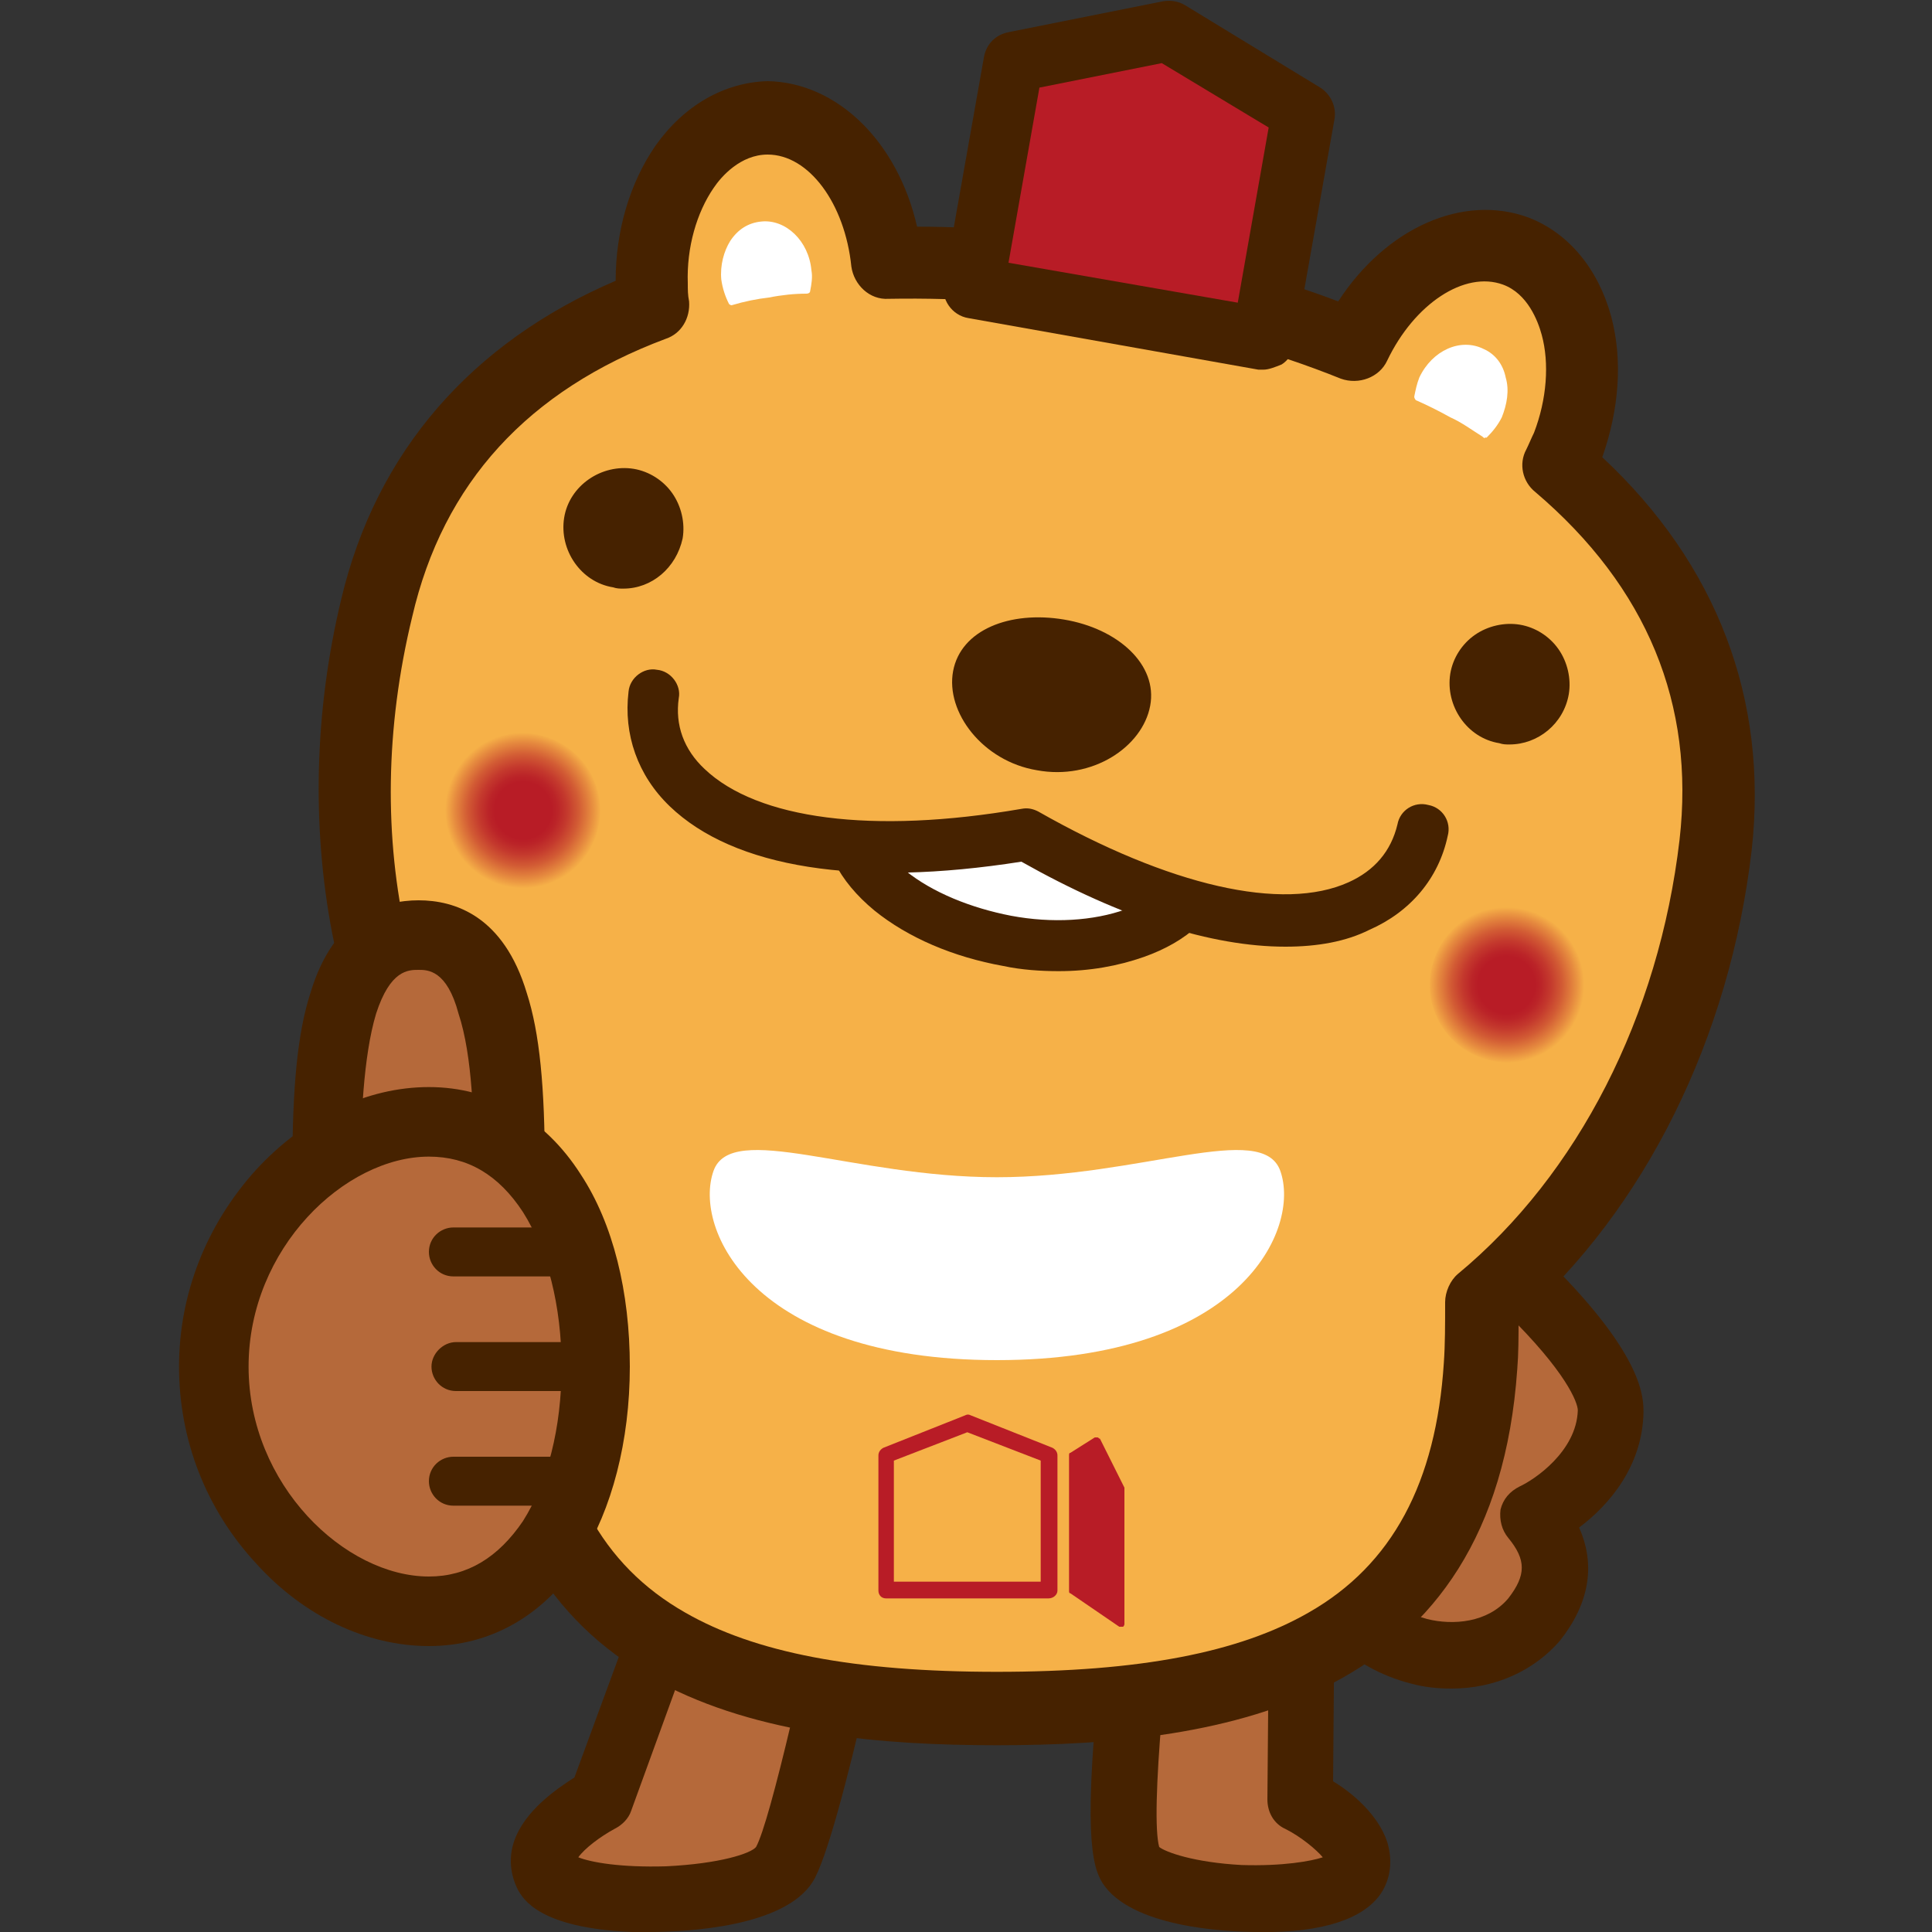 <?xml version="1.0" encoding="utf-8"?>
<!-- Generator: Adobe Illustrator 28.3.0, SVG Export Plug-In . SVG Version: 6.00 Build 0)  -->
<svg version="1.1" xmlns="http://www.w3.org/2000/svg" xmlns:xlink="http://www.w3.org/1999/xlink" x="0px" y="0px"
	 viewBox="0 0 150 150" style="enable-background:new 0 0 150 150;" xml:space="preserve">
<rect x="0" y="0" width="150" height="150" fill="#333333" stroke="none"/>
<style type="text/css">
	.st0{fill:#B5693A;}
	.st1{fill:#462200;}
	.st2{fill:#F6B148;}
	.st3{fill:url(#SVGID_1_);}
	.st4{fill:url(#SVGID_00000091723074857816293210000008063352605613919893_);}
	.st5{fill:#FFFFFF;}
	.st6{fill:#B81C26;}
</style>
<g id="レイヤー_1">
</g>
<g id="_x31__イイネ">
	<g>
		<g>
			<path class="st0" d="M60.9,144.8c-2,3.2-17,3.6-18.5,0.6c-1.5-2.9,4.2-5.7,4.2-5.7l9.5-25.9h12.3
				C68.5,113.8,62.9,141.6,60.9,144.8z"/>
			<path class="st1" d="M50.3,150c-0.6,0-1,0-1.2,0c-7.3-0.3-8.5-2.6-8.9-3.3c-0.6-1.2-0.7-2.5-0.3-3.7c0.8-2.4,3.3-4.1,4.7-5
				l9.2-25c0.4-1,1.3-1.7,2.4-1.7h12.3c0.8,0,1.5,0.3,2,0.9c0.5,0.6,0.7,1.4,0.5,2.1c-1.3,6.6-5.8,28.5-7.9,31.8c0,0,0,0,0,0
				C60.9,149.6,53.4,150,50.3,150z M44.9,144.2c1,0.4,3.3,0.8,6.8,0.7c4.2-0.2,6.6-1,7-1.5c1.1-2,4-14.7,6.5-27h-7.4L49,140.6
				c-0.2,0.6-0.7,1.1-1.3,1.4C46.6,142.6,45.4,143.5,44.9,144.2z M60.9,144.8L60.9,144.8L60.9,144.8z M44.5,144L44.5,144z
				 M58.8,143.3L58.8,143.3C58.8,143.3,58.8,143.3,58.8,143.3z"/>
		</g>
		<g>
			<path class="st0" d="M87.8,144.8c2,3.2,15.9,3.6,17.4,0.6c1.5-2.9-4.2-5.7-4.2-5.7l0.2-25.9H90C90,113.8,85.8,141.6,87.8,144.8z"
				/>
			<path class="st1" d="M97.8,150c-2.8,0-10-0.4-12.2-3.8c0,0,0,0,0,0c-0.8-1.3-1.6-3.9,0-18.3c0.8-7.3,1.8-14.3,1.9-14.4
				c0.2-1.3,1.3-2.2,2.5-2.2h11.2c0.7,0,1.3,0.3,1.8,0.8c0.5,0.5,0.8,1.1,0.7,1.8l-0.2,24.4c1.5,0.9,3.5,2.6,4.2,4.7
				c0.4,1.3,0.3,2.6-0.3,3.7c-1.1,2-4,3.2-8.6,3.3C98.7,150,98.3,150,97.8,150z M90,143.4c0.5,0.4,2.7,1.2,6.4,1.4
				c3.2,0.1,5.4-0.3,6.3-0.6c-0.5-0.6-1.7-1.6-2.9-2.2c-0.9-0.4-1.4-1.3-1.4-2.3l0.2-23.3h-6.4C90.5,128,89.3,140.9,90,143.4z
				 M103.1,144L103.1,144C103.1,144,103.1,144,103.1,144z"/>
		</g>
		<g>
			<path class="st0" d="M111.7,108.7c-3.1-3.8-1.3-5.2-3.2-10.1c-1.8,0-0.3-6.9,0.3-6.4c4.5,2.4,16.3,12.8,16.1,17.4
				c-0.2,4.6-4.4,7.4-6,8.1c2.5,3,2,5.6,0.1,8C112.3,134.1,91.7,122.5,111.7,108.7z"/>
			<path class="st1" d="M112.7,131.1c-1.1,0-2.1-0.1-3.2-0.4c-4.6-1.2-8-4.5-8.7-8.6c-0.6-3.3,0.3-8.4,7.5-14
				c-0.9-1.7-1.1-3.2-1.2-4.6c-0.1-1-0.2-1.9-0.6-3.2c-0.5-0.4-0.8-1-1.1-1.8c-0.4-1.4-0.2-3.3,0-4.5c0.6-3.1,1.5-3.7,1.9-4
				c0.9-0.6,2-0.6,2.8-0.1c2.6,1.4,6.9,4.8,10.4,8.3c7.2,7.2,7.1,10.4,7.1,11.5c-0.1,4.1-2.6,7.1-5,8.9c1.3,2.9,0.8,5.9-1.5,8.8
				C119.1,129.7,116.1,131.1,112.7,131.1z M110.3,96.7c0.3,0.3,0.6,0.6,0.7,1c0.9,2.3,1,4,1.2,5.3c0.2,1.6,0.2,2.4,1.6,4
				c0.5,0.6,0.7,1.3,0.6,2c-0.1,0.7-0.5,1.4-1.1,1.8c-5.2,3.6-7.9,7.4-7.4,10.4c0.4,2.1,2.3,3.8,4.9,4.5c2,0.5,4.7,0.3,6.3-1.6
				c1.4-1.8,1.4-3,0-4.7c-0.5-0.6-0.7-1.4-0.6-2.2c0.2-0.8,0.7-1.4,1.5-1.8c1.1-0.5,4.4-2.7,4.5-5.9c0-0.6-0.9-3-5.6-7.6
				c-2.3-2.3-4.7-4.3-6.6-5.7C110.3,96.3,110.3,96.5,110.3,96.7z M107.3,94.2C107.3,94.2,107.3,94.2,107.3,94.2
				C107.3,94.2,107.3,94.2,107.3,94.2z M107.3,94.2C107.3,94.2,107.3,94.2,107.3,94.2C107.3,94.2,107.3,94.2,107.3,94.2z
				 M107.3,94.2C107.3,94.2,107.3,94.2,107.3,94.2C107.3,94.2,107.3,94.2,107.3,94.2z M107.3,94.2C107.3,94.2,107.3,94.2,107.3,94.2
				C107.3,94.2,107.3,94.2,107.3,94.2z"/>
		</g>
		<g>
			<path class="st2" d="M120.9,36.1c0.2-0.5,0.5-1,0.7-1.6c2.5-6.5,0.7-13.3-4-15.1c-4.4-1.7-9.8,1.6-12.5,7.3
				c-5.4-2.2-11.4-3.9-17.8-5c-6.4-1.1-12.6-1.6-18.4-1.4C68.2,14,64.3,9.1,59.5,9.2c-5.1,0.1-9.1,5.8-9,12.8c0,0.6,0,1.1,0.1,1.7
				c-10.8,4-18.7,11.7-21.5,23.5C25.5,63,27.5,81.7,40.2,95c-0.4,4-0.5,7.8-0.3,11.1c1.4,22.3,17.7,26.7,37.5,26.7
				c19.8,0,36.1-4.4,37.5-26.7c0.1-1.5,0.1-3.2,0.1-4.9c10.9-9,16.6-22.6,18.1-35.6C134.5,53.5,129.7,43.6,120.9,36.1z"/>
			<path class="st1" d="M77.4,135.5c-17.9,0-38.6-3.3-40.3-29.3c-0.2-3.1-0.1-6.5,0.2-10.3c-5.8-6.4-9.7-14.3-11.5-23.4
				c-1.6-8.3-1.4-17.3,0.7-26c2.7-11.4,10.1-19.9,21.3-24.7c0-3.9,1.1-7.6,3.1-10.5c2.2-3.1,5.3-4.9,8.7-5C65,6.4,69.7,11,71.2,17.6
				c5.3,0,10.9,0.5,16.6,1.5c5.7,1,11.1,2.4,16.1,4.3c3.7-5.7,9.7-8.4,14.8-6.5c3.1,1.2,5.4,4,6.4,7.7c0.9,3.4,0.6,7.2-0.7,10.9
				c8.9,8.3,12.9,18.8,11.6,30.5c-1.7,14.6-8.3,27.9-18.1,36.5c0,1.3,0,2.6-0.1,3.8C116,132.2,95.2,135.5,77.4,135.5z M59.6,12
				C59.6,12,59.6,12,59.6,12c-2.1,0-3.6,1.7-4.2,2.6c-1.3,1.9-2.1,4.6-2,7.4c0,0.5,0,0.9,0.1,1.4c0.1,1.3-0.6,2.5-1.8,2.9
				c-10.7,4-17.3,11.2-19.7,21.6C27.8,65.2,31.7,82,42.2,93c0.6,0.6,0.8,1.4,0.8,2.2c-0.4,4-0.5,7.5-0.3,10.6
				c0.6,9.4,4,15.7,10.5,19.4c5.4,3.1,13.1,4.6,24.2,4.6s18.8-1.5,24.2-4.6c6.5-3.7,9.9-10.1,10.5-19.4c0.1-1.4,0.1-3,0.1-4.7
				c0-0.8,0.4-1.7,1-2.2c9.3-7.7,15.6-20,17.2-33.7c1.2-10.5-2.5-19.6-11.2-27c-1-0.8-1.3-2.2-0.7-3.3c0.2-0.4,0.4-0.9,0.6-1.3
				c1-2.6,1.2-5.4,0.6-7.6c-0.3-1.1-1.1-3.2-3-3.9c-3-1.1-6.9,1.5-9,5.9c-0.6,1.3-2.2,1.9-3.6,1.4c-5.2-2.1-11-3.7-17.2-4.8
				c-6.2-1.1-12.2-1.5-17.9-1.4c-1.5,0.1-2.7-1.1-2.9-2.5C65.6,15.8,62.8,12,59.6,12z"/>
		</g>
		
			<radialGradient id="SVGID_1_" cx="-126.087" cy="99.776" r="6.284" gradientTransform="matrix(-0.948 -0.167 -0.167 0.948 -62.258 -52.724)" gradientUnits="userSpaceOnUse">
			<stop  offset="0.365" style="stop-color:#B81C26"/>
			<stop  offset="0.445" style="stop-color:#BB2428"/>
			<stop  offset="0.566" style="stop-color:#C4392D"/>
			<stop  offset="0.714" style="stop-color:#D25B34"/>
			<stop  offset="0.88" style="stop-color:#E68B3F"/>
			<stop  offset="1" style="stop-color:#F6B148"/>
		</radialGradient>
		<path class="st3" d="M34.6,61.9c-0.6,3.3,1.6,6.4,4.9,7c3.3,0.6,6.4-1.6,7-4.9c0.6-3.3-1.6-6.4-4.9-7
			C38.3,56.4,35.2,58.6,34.6,61.9z"/>
		<g>
			<path class="st1" d="M52.1,41.7c-0.4,2.1-2.3,3.4-4.4,3.1c-2.1-0.4-3.4-2.3-3.1-4.4c0.4-2.1,2.3-3.4,4.4-3.1
				C51.1,37.7,52.5,39.6,52.1,41.7z"/>
			<path class="st1" d="M48.4,45.7c-0.3,0-0.5,0-0.8-0.1c-2.5-0.4-4.2-2.9-3.8-5.4c0.4-2.5,2.9-4.2,5.4-3.8c1.2,0.2,2.3,0.9,3,1.9
				c0.7,1,1,2.3,0.8,3.5l0,0C52.5,44.1,50.6,45.7,48.4,45.7z M48.4,38.1c-1.4,0-2.6,1-2.9,2.4c-0.3,1.6,0.8,3.1,2.4,3.4
				c1.6,0.3,3.1-0.8,3.4-2.4l0,0c0.1-0.8,0-1.5-0.5-2.2c-0.4-0.6-1.1-1.1-1.9-1.2C48.7,38.1,48.5,38.1,48.4,38.1z"/>
		</g>
		
			<radialGradient id="SVGID_00000084521024063564028480000000072383525358865342_" cx="-688.187" cy="100.412" r="6.284" gradientTransform="matrix(0.948 0.167 -0.167 0.948 786.128 96.215)" gradientUnits="userSpaceOnUse">
			<stop  offset="0.365" style="stop-color:#B81C26"/>
			<stop  offset="0.445" style="stop-color:#BB2428"/>
			<stop  offset="0.566" style="stop-color:#C4392D"/>
			<stop  offset="0.714" style="stop-color:#D25B34"/>
			<stop  offset="0.88" style="stop-color:#E68B3F"/>
			<stop  offset="1" style="stop-color:#F6B148"/>
		</radialGradient>
		<path style="fill:url(#SVGID_00000084521024063564028480000000072383525358865342_);" d="M123,77.5c-0.6,3.3-3.7,5.5-7,4.9
			c-3.3-0.6-5.5-3.7-4.9-7c0.6-3.3,3.7-5.5,7-4.9C121.4,71,123.6,74.2,123,77.5z"/>
		<g>
			<path class="st1" d="M113.5,52.5c-0.4,2.1,1,4,3.1,4.4c2.1,0.4,4-1,4.4-3.1c0.4-2.1-1-4-3.1-4.4
				C115.8,49.1,113.8,50.4,113.5,52.5z"/>
			<path class="st1" d="M117.2,57.8c-0.3,0-0.5,0-0.8-0.1c-2.5-0.4-4.2-2.9-3.8-5.4c0.2-1.2,0.9-2.3,1.9-3c1-0.7,2.3-1,3.5-0.8
				c1.2,0.2,2.3,0.9,3,1.9s1,2.3,0.8,3.5C121.4,56.2,119.4,57.8,117.2,57.8z M117.2,50.2c-0.6,0-1.2,0.2-1.7,0.5
				c-0.6,0.4-1.1,1.1-1.2,1.9v0c-0.3,1.6,0.8,3.1,2.4,3.4c1.6,0.3,3.1-0.8,3.4-2.4c0.1-0.8,0-1.5-0.5-2.2c-0.4-0.6-1.1-1.1-1.9-1.2
				C117.5,50.2,117.4,50.2,117.2,50.2z"/>
		</g>
		<g>
			<g>
				<path class="st5" d="M92.9,68.1c-0.6,3.7-7.3,6.2-14.7,4.9c-7.4-1.3-12.8-5.9-12.2-9.6c0.6-3.7,6.5-1.9,14-0.6
					C87.5,64.1,93.6,64.5,92.9,68.1z"/>
				<path class="st1" d="M82.2,75.4c-1.4,0-2.9-0.1-4.3-0.4c-3.9-0.7-7.4-2.2-10-4.3c-2.8-2.3-4.2-5.1-3.8-7.6
					c0.2-1.2,0.8-2.2,1.8-2.9c2.4-1.6,6.2-0.9,11.5,0.1c1,0.2,2,0.4,3,0.6c1,0.2,2.1,0.3,3,0.5c5.3,0.9,9.1,1.5,10.8,3.8
					c0.7,0.9,0.9,2.1,0.7,3.3l0,0c-0.4,2.5-2.7,4.6-6.1,5.8C86.8,75,84.6,75.4,82.2,75.4z M69.6,63.2c-0.7,0-1.2,0.1-1.5,0.3
					c0,0-0.1,0.1-0.1,0.3c-0.2,1,0.7,2.5,2.3,3.8c2.1,1.7,5.1,2.9,8.2,3.5c3.2,0.6,6.4,0.4,8.9-0.5c2-0.7,3.3-1.7,3.5-2.7v0
					c0-0.2,0-0.3,0-0.3c-0.7-1-4.9-1.7-8.2-2.2c-1-0.2-2-0.3-3.1-0.5c-1.1-0.2-2.1-0.4-3.1-0.6C74.2,63.7,71.4,63.2,69.6,63.2z"/>
			</g>
		</g>
		<g>
			<path class="st2" d="M110.5,64.5c-1.7,7.6-12.4,10.8-30.9,0.4c-20.9,3.5-29.9-3.2-28.9-10.9"/>
			<path class="st1" d="M99.8,73.5c-5.7,0-12.7-2.2-20.5-6.6c-12.7,2-22.3,0.5-27.3-4.3c-2.5-2.4-3.6-5.6-3.2-8.9
				c0.1-1.1,1.2-1.9,2.2-1.7c1.1,0.1,1.9,1.2,1.7,2.2c-0.3,2.1,0.4,4,2,5.5c4.1,3.9,13,5.1,24.6,3.1c0.5-0.1,0.9,0,1.3,0.2
				c10.2,5.8,19,7.8,24.1,5.5c2-0.9,3.3-2.4,3.8-4.5c0.2-1.1,1.3-1.8,2.4-1.5c1.1,0.2,1.8,1.3,1.5,2.4c-0.7,3.3-2.9,5.9-6.1,7.3
				C104.5,73.1,102.3,73.5,99.8,73.5z"/>
		</g>
		<g>
			<path class="st1" d="M89.3,54.8c-0.6,3.2-4.5,5.8-8.8,5c-4.2-0.7-7.1-4.5-6.5-7.7c0.6-3.2,4.4-4.7,8.6-4
				C86.8,48.8,89.9,51.6,89.3,54.8z"/>
		</g>
		<g>
			<polygon class="st6" points="98.1,26.3 75.6,22.3 78.6,4.8 90.7,2.4 101.1,8.7 			"/>
			<path class="st1" d="M98.1,28.7c-0.1,0-0.3,0-0.4,0l-22.5-4c-1.3-0.2-2.2-1.5-1.9-2.8l3.1-17.5c0.2-1,0.9-1.7,1.9-1.9l12-2.4
				c0.6-0.1,1.2,0,1.7,0.3l10.5,6.4c0.8,0.5,1.3,1.5,1.1,2.5l-3.1,17.5c-0.1,0.6-0.5,1.2-1,1.5C99,28.5,98.5,28.7,98.1,28.7z
				 M78.3,20.4l17.8,3.1l2.4-13.6l-8.3-5l-9.5,1.9L78.3,20.4z"/>
		</g>
		<g>
			<path class="st6" d="M81.4,124.1H68.8c-0.4,0-0.6-0.3-0.6-0.6V113c0-0.3,0.2-0.5,0.4-0.6l6.3-2.5c0.2-0.1,0.3-0.1,0.5,0l6.3,2.5
				c0.2,0.1,0.4,0.3,0.4,0.6v10.5C82.1,123.8,81.8,124.1,81.4,124.1z M69.4,122.8h11.4v-9.4l-5.7-2.2l-5.7,2.2V122.8z"/>
			<g>
				<polygon class="st6" points="87,126.1 83.3,123.4 83.3,113 85.2,111.8 87,115.5 				"/>
				<path class="st6" d="M87,126.3c0,0-0.1,0-0.1,0l-3.8-2.6c-0.1,0-0.1-0.1-0.1-0.2V113c0-0.1,0-0.2,0.1-0.2l1.9-1.2
					c0.1,0,0.1,0,0.2,0c0.1,0,0.1,0.1,0.2,0.1l1.9,3.8c0,0,0,0.1,0,0.1v10.5c0,0.1-0.1,0.2-0.1,0.2C87.1,126.3,87.1,126.3,87,126.3z
					 M83.5,123.3l3.3,2.3v-10l-1.7-3.5l-1.5,1V123.3z"/>
			</g>
		</g>
		<g>
			<path class="st5" d="M115.3,33.7c-0.8-0.5-1.6-1.1-2.5-1.6c-0.9-0.5-1.8-0.9-2.6-1.3c0.1-0.5,0.2-1,0.4-1.4
				c0.9-1.9,3-2.8,4.6-2.1c1.6,0.8,2.2,2.9,1.3,4.9C116.1,32.8,115.7,33.3,115.3,33.7z"/>
			<path class="st5" d="M115.3,34c-0.1,0-0.1,0-0.2-0.1c-0.8-0.5-1.6-1.1-2.5-1.5c-0.9-0.5-1.7-0.9-2.6-1.3c-0.1,0-0.2-0.2-0.2-0.3
				c0.1-0.5,0.2-1,0.4-1.5c1-2.1,3.2-3.1,5-2.2c0.9,0.4,1.5,1.2,1.7,2.2c0.3,1,0.1,2.1-0.3,3.1c-0.3,0.6-0.7,1.1-1.2,1.6
				C115.4,33.9,115.3,34,115.3,34z M110.5,30.7c0.8,0.3,1.6,0.8,2.5,1.2c0.8,0.4,1.6,0.9,2.3,1.4c0.4-0.3,0.7-0.8,0.9-1.2
				c0.4-0.9,0.5-1.8,0.3-2.7c-0.2-0.8-0.7-1.5-1.4-1.8c-1.5-0.7-3.3,0.2-4.2,1.9C110.6,29.9,110.5,30.3,110.5,30.7z"/>
		</g>
		<g>
			<path class="st5" d="M56.8,23.4c0.9-0.2,1.9-0.4,2.9-0.6c1-0.2,2-0.3,2.9-0.3c0.1-0.5,0.1-1,0.1-1.5c-0.2-2.1-1.8-3.7-3.6-3.5
				c-1.8,0.2-3.1,2-2.8,4.1C56.4,22.3,56.5,22.9,56.8,23.4z"/>
			<path class="st5" d="M56.8,23.7c-0.1,0-0.2-0.1-0.2-0.1c-0.3-0.6-0.5-1.2-0.6-1.9c-0.1-1.1,0.2-2.2,0.7-3
				c0.6-0.9,1.4-1.4,2.4-1.5C61,17,62.8,18.7,63,21c0.1,0.5,0,1.1-0.1,1.6c0,0.1-0.1,0.2-0.3,0.2c-0.9,0-1.9,0.1-2.9,0.3
				C58.8,23.2,57.8,23.4,56.8,23.7C56.9,23.7,56.9,23.7,56.8,23.7z M59.4,17.8c-0.1,0-0.2,0-0.2,0c-0.8,0.1-1.5,0.5-2,1.2
				c-0.5,0.7-0.7,1.7-0.6,2.6c0,0.5,0.2,1,0.4,1.4c0.9-0.2,1.8-0.4,2.7-0.6c0.9-0.1,1.8-0.2,2.7-0.3c0.1-0.4,0.1-0.8,0-1.2
				C62.3,19.2,60.9,17.8,59.4,17.8z"/>
		</g>
		<path class="st5" d="M99.4,90.9c1.6,4.5-3,14.7-22,14.7c-19,0-23.6-10.2-22-14.7c1.4-3.9,10.8,0.5,22,0.5
			C88.6,91.4,98,87,99.4,90.9z"/>
		<g>
			<g>
				<path class="st0" d="M25.4,90.7c0,10,3.2,18.1,7.1,18.1c3.9,0,7.1-8.1,7.1-18.1c0-10-1-18.1-7.1-18.1
					C26.4,72.6,25.4,80.7,25.4,90.7z"/>
				<path class="st1" d="M32.5,111.5c-6.4,0-9.8-10.5-9.8-20.8c0-6.3,0.4-10.5,1.4-13.6c1.8-6,5.6-7.2,8.4-7.2
					c2.8,0,6.6,1.2,8.4,7.2c1,3.1,1.4,7.3,1.4,13.6C42.3,101.1,38.9,111.5,32.5,111.5z M32.5,75.3c-0.8,0-2.2,0-3.3,3.4
					c-1,3.3-1.2,8.5-1.2,12c0,4.4,0.7,8.8,1.9,11.8c1.2,3,2.3,3.6,2.5,3.6c0.2,0,1.4-0.6,2.5-3.6c1.2-3.1,1.9-7.4,1.9-11.8
					c0-3.6-0.1-8.7-1.2-12C34.7,75.3,33.2,75.3,32.5,75.3z"/>
			</g>
			<g>
				<path class="st0" d="M16.6,106.1c0,10.5,8.5,19,16.7,19c8.2,0,12.9-8.5,12.9-19c0-10.5-4.7-19-12.9-19
					C25.1,87.1,16.6,95.6,16.6,106.1z"/>
				<path class="st1" d="M33.3,127.8c-4.8,0-9.7-2.3-13.4-6.4c-3.9-4.2-6-9.6-6-15.3c0-5.6,2.1-11,6-15.3c3.8-4.1,8.6-6.4,13.4-6.4
					c0,0,0,0,0,0c4.8,0,9,2.4,11.8,6.8c2.5,3.8,3.8,9.1,3.8,14.9s-1.4,11.1-3.8,14.9C42.3,125.4,38.1,127.8,33.3,127.8z M33.3,89.8
					C33.3,89.8,33.3,89.8,33.3,89.8c-6.5,0-14,7.1-14,16.3c0,9.2,7.5,16.3,14,16.3c3,0,5.4-1.5,7.3-4.3c1.9-3,3-7.2,3-12
					c0-4.7-1.1-9-3-12C38.7,91.2,36.3,89.8,33.3,89.8z"/>
			</g>
			<g>
				<line class="st0" x1="46.2" y1="106.1" x2="35.4" y2="106.1"/>
				<path class="st1" d="M46.2,108H35.4c-1.1,0-1.9-0.9-1.9-1.9s0.9-1.9,1.9-1.9h10.8c1.1,0,1.9,0.9,1.9,1.9S47.3,108,46.2,108z"/>
			</g>
			<g>
				<line class="st0" x1="44.7" y1="97.1" x2="35.2" y2="97.1"/>
				<path class="st1" d="M44.7,99.1h-9.5c-1.1,0-1.9-0.9-1.9-1.9c0-1.1,0.9-1.9,1.9-1.9h9.5c1.1,0,1.9,0.9,1.9,1.9
					C46.6,98.2,45.8,99.1,44.7,99.1z"/>
			</g>
			<g>
				<line class="st0" x1="44.7" y1="115" x2="35.2" y2="115"/>
				<path class="st1" d="M44.7,116.9h-9.5c-1.1,0-1.9-0.9-1.9-1.9c0-1.1,0.9-1.9,1.9-1.9h9.5c1.1,0,1.9,0.9,1.9,1.9
					C46.6,116.1,45.8,116.9,44.7,116.9z"/>
			</g>
		</g>
	</g>
</g>
</svg>
